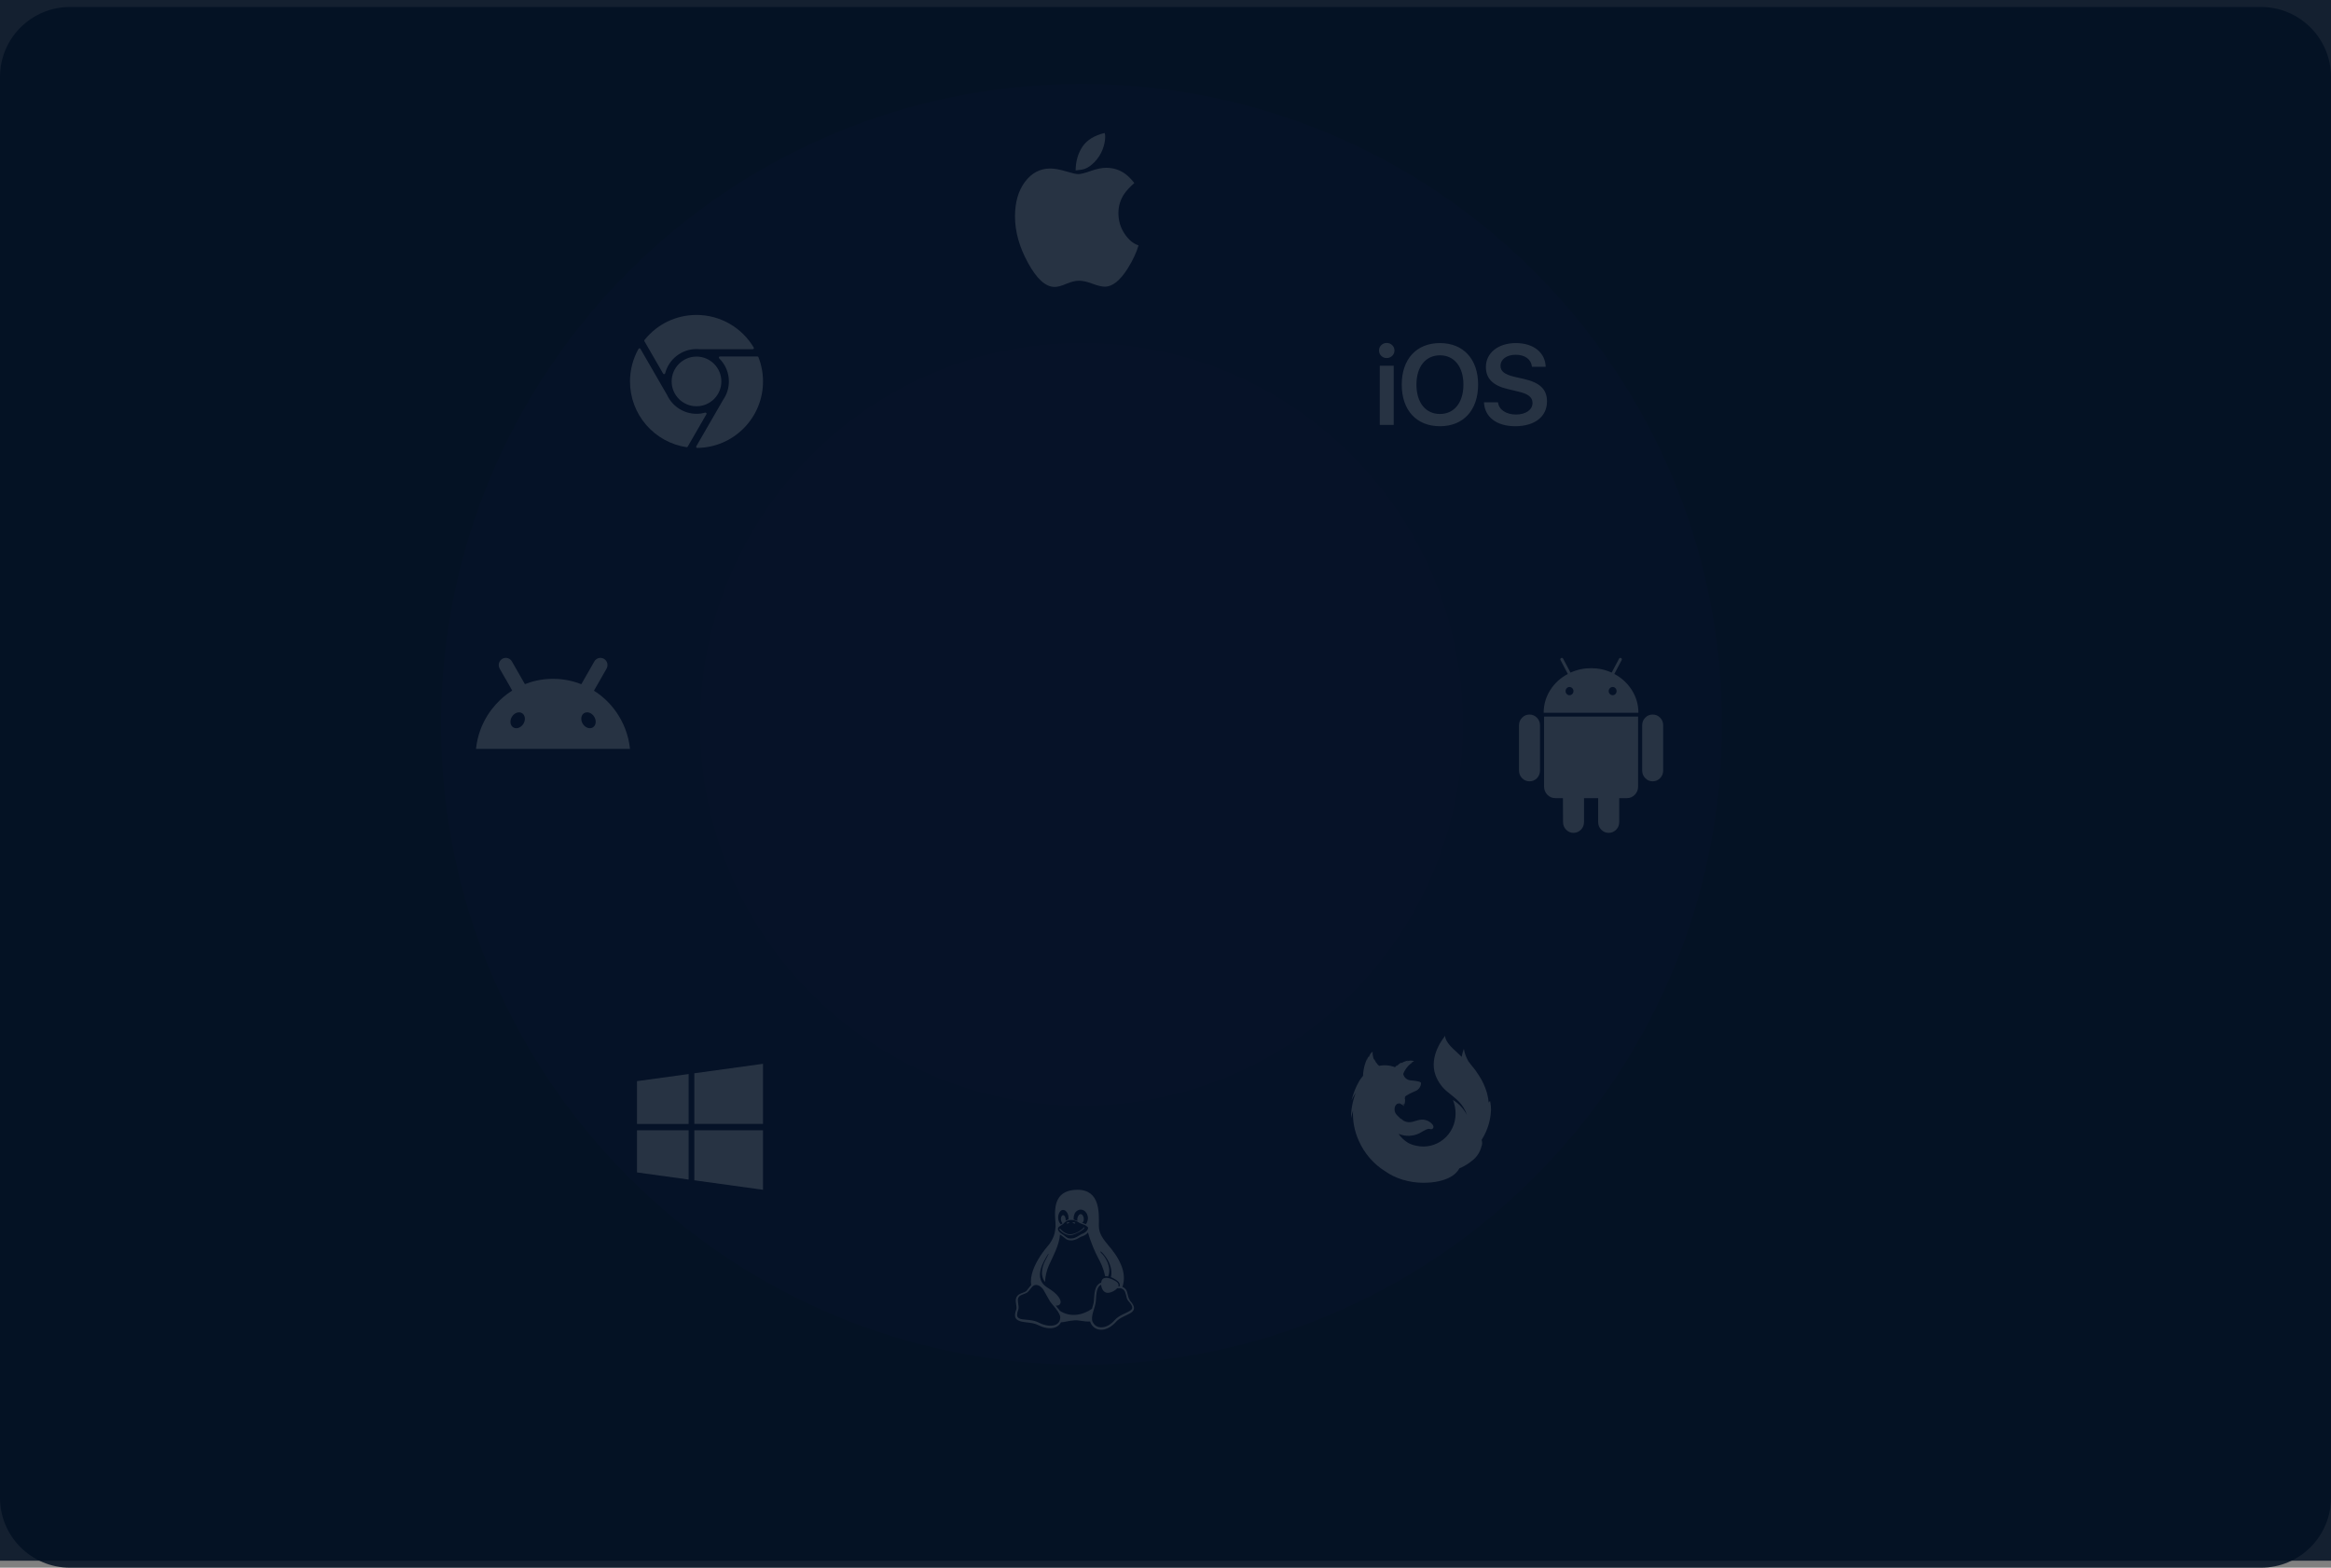 <?xml version="1.0" encoding="UTF-8"?> <svg xmlns="http://www.w3.org/2000/svg" width="333" height="224" viewBox="0 0 333 224" fill="none"><rect x="0" y="0" width="333" height="224" fill="#808080" stroke="none"/><g data-figma-bg-blur-radius="4"><path d="M0 11C0 5.477 4.477 1 10 1H323C328.523 1 333 5.477 333 11V214C333 219.523 328.523 224 323 224H10C4.477 224 0 219.523 0 214V11Z" fill="#021023" fill-opacity="0.85"></path><path d="M246 103.5C246 154.034 205.034 195 154.5 195C103.966 195 63 154.034 63 103.5C63 52.966 103.966 12 154.5 12C205.034 12 246 52.966 246 103.5Z" fill="#23204D" fill-opacity="0.63"></path><path d="M209 103.5C209 133.6 184.6 158 154.5 158C124.4 158 100 133.6 100 103.5C100 73.4 124.4 49 154.5 49C184.6 49 209 73.4 209 103.5Z" fill="#23204D" fill-opacity="0.63"></path><path d="M84.903 94.512C84.284 95.596 83.663 96.68 83.044 97.764C83.011 97.749 82.976 97.737 82.942 97.724C81.27 97.077 79.749 96.98 78.891 96.992C77.19 97.009 75.816 97.424 74.986 97.755C74.909 97.616 73.379 94.946 73.133 94.513C73.096 94.45 73.053 94.39 73.004 94.335C72.701 93.997 72.174 93.884 71.74 94.147C71.305 94.409 71.086 95.017 71.384 95.543C73.168 98.676 71.295 95.342 73.169 98.666C73.185 98.695 72.715 98.912 71.892 99.613C70.657 100.664 68.414 103.078 68 107H90C89.891 105.967 89.662 105.048 89.316 104.147C88.634 102.37 87.626 101.086 86.804 100.257C86.213 99.662 85.558 99.135 84.851 98.688C85.455 97.645 86.054 96.591 86.652 95.541C86.843 95.205 86.825 94.802 86.645 94.501C86.563 94.361 86.449 94.243 86.314 94.157C86.178 94.071 86.024 94.019 85.864 94.005C85.385 93.955 85.003 94.296 84.903 94.512ZM84.867 102.378C85.229 102.929 85.164 103.616 84.724 103.913C84.284 104.21 83.635 104.004 83.274 103.453C82.912 102.902 82.977 102.216 83.417 101.919C83.85 101.626 84.5 101.818 84.867 102.378ZM74.606 101.921C75.047 102.218 75.111 102.904 74.75 103.455C74.388 104.006 73.738 104.212 73.298 103.915C72.858 103.617 72.793 102.931 73.154 102.38C73.522 101.82 74.171 101.626 74.606 101.921Z" fill="white"></path><path d="M218.507 102.098C218.087 102.098 217.731 102.248 217.439 102.549C217.146 102.849 217 103.209 217 103.63V110.09C217 110.522 217.146 110.887 217.439 111.187C217.731 111.488 218.087 111.638 218.507 111.638C218.926 111.638 219.279 111.488 219.567 111.187C219.855 110.887 219.999 110.522 219.999 110.09V103.63C219.999 103.209 219.853 102.849 219.56 102.549C219.268 102.248 218.916 102.098 218.507 102.098ZM230.619 96.299L231.658 94.331C231.726 94.2 231.702 94.1 231.585 94.03C231.458 93.97 231.361 94 231.292 94.12L230.239 96.104C229.313 95.683 228.332 95.472 227.299 95.472C226.265 95.472 225.285 95.683 224.358 96.104L223.305 94.12C223.237 94 223.139 93.97 223.013 94.03C222.895 94.101 222.871 94.2 222.94 94.331L223.978 96.299C222.925 96.85 222.086 97.618 221.462 98.605C220.838 99.592 220.526 100.671 220.526 101.843H234.057C234.057 100.671 233.745 99.592 233.121 98.605C232.497 97.618 231.663 96.85 230.619 96.299ZM224.614 99.161C224.502 99.276 224.368 99.334 224.212 99.334C224.056 99.334 223.924 99.276 223.817 99.161C223.71 99.046 223.656 98.908 223.656 98.748C223.656 98.588 223.71 98.45 223.817 98.335C223.924 98.22 224.056 98.162 224.212 98.162C224.368 98.162 224.502 98.22 224.614 98.335C224.726 98.45 224.783 98.588 224.783 98.748C224.782 98.908 224.726 99.046 224.614 99.161ZM230.78 99.161C230.673 99.276 230.541 99.334 230.385 99.334C230.229 99.334 230.095 99.276 229.983 99.161C229.87 99.046 229.814 98.908 229.814 98.748C229.814 98.588 229.87 98.45 229.983 98.335C230.095 98.22 230.229 98.162 230.385 98.162C230.541 98.162 230.673 98.22 230.78 98.335C230.887 98.45 230.941 98.588 230.941 98.748C230.941 98.908 230.887 99.046 230.78 99.161ZM220.584 112.389C220.584 112.85 220.74 113.241 221.052 113.561C221.364 113.881 221.744 114.042 222.193 114.042H223.275L223.29 117.452C223.29 117.883 223.437 118.249 223.729 118.549C224.022 118.85 224.373 119 224.782 119C225.201 119 225.558 118.85 225.85 118.549C226.143 118.249 226.289 117.883 226.289 117.452V114.042H228.308V117.452C228.308 117.883 228.454 118.249 228.746 118.549C229.039 118.85 229.395 119 229.814 119C230.233 119 230.589 118.85 230.882 118.549C231.174 118.249 231.321 117.883 231.321 117.452V114.042H232.418C232.857 114.042 233.232 113.882 233.544 113.561C233.856 113.241 234.012 112.851 234.012 112.389V102.383H220.584V112.389ZM236.09 102.098C235.681 102.098 235.33 102.246 235.037 102.541C234.745 102.837 234.598 103.2 234.598 103.63V110.09C234.598 110.522 234.745 110.887 235.037 111.187C235.33 111.488 235.681 111.638 236.09 111.638C236.51 111.638 236.866 111.488 237.158 111.187C237.451 110.887 237.597 110.522 237.597 110.09V103.63C237.597 103.2 237.451 102.837 237.158 102.541C236.866 102.246 236.51 102.098 236.09 102.098Z" fill="white"></path><path d="M150.028 24.078C150.645 24.078 151.391 24.211 152.263 24.477C153.145 24.744 153.729 24.877 154.017 24.877C154.388 24.877 154.993 24.727 155.833 24.426C156.673 24.125 157.402 23.975 158.02 23.975C159.033 23.975 159.934 24.258 160.725 24.825C161.169 25.152 161.61 25.594 162.047 26.153C161.388 26.737 160.906 27.257 160.601 27.712C160.05 28.537 159.774 29.448 159.774 30.445C159.774 31.536 160.066 32.52 160.651 33.396C161.236 34.272 161.902 34.827 162.652 35.059C162.339 36.115 161.82 37.22 161.096 38.371C160 40.098 158.913 40.962 157.835 40.962C157.406 40.962 156.813 40.82 156.056 40.536C155.306 40.252 154.672 40.111 154.154 40.111C153.635 40.111 153.029 40.258 152.338 40.549C151.654 40.85 151.098 41 150.67 41C149.377 41 148.109 39.858 146.866 37.572C145.622 35.312 145 33.095 145 30.922C145 28.902 145.473 27.257 146.421 25.985C147.376 24.714 148.579 24.078 150.028 24.078ZM157.81 19C157.843 19.112 157.863 19.211 157.872 19.296C157.88 19.383 157.884 19.468 157.884 19.554C157.884 20.104 157.76 20.706 157.513 21.359C157.266 22.012 156.875 22.618 156.34 23.176C155.879 23.648 155.422 23.966 154.969 24.13C154.681 24.224 154.244 24.297 153.659 24.349C153.676 23.043 154.001 21.913 154.635 20.959C155.278 20.005 156.336 19.352 157.81 19Z" fill="white"></path><path d="M95.95 54.501C95.95 52.543 97.543 50.95 99.501 50.95C101.458 50.95 103.051 52.543 103.051 54.501C103.051 56.458 101.458 58.051 99.501 58.051C97.543 58.051 95.95 56.459 95.95 54.501ZM107.676 49.814C107.649 49.863 107.597 49.893 107.541 49.893H99.916C99.912 49.893 99.907 49.892 99.903 49.892C99.767 49.88 99.632 49.874 99.501 49.874C97.39 49.874 95.548 51.301 95.021 53.345C95.005 53.406 94.954 53.452 94.891 53.46C94.884 53.461 94.877 53.462 94.87 53.462C94.815 53.462 94.763 53.432 94.735 53.384L92.06 48.752C92.028 48.696 92.034 48.627 92.074 48.576C93.889 46.304 96.596 45 99.501 45C101.179 45 102.829 45.444 104.271 46.283C105.671 47.098 106.848 48.264 107.675 49.657C107.704 49.705 107.704 49.765 107.676 49.814ZM100.905 59.013C100.943 59.063 100.948 59.131 100.916 59.186L98.241 63.82C98.213 63.868 98.161 63.898 98.106 63.898C98.099 63.898 98.091 63.897 98.083 63.896C95.856 63.563 93.811 62.438 92.326 60.729C90.826 59.002 90 56.791 90 54.501C90 52.868 90.422 51.258 91.219 49.843C91.246 49.794 91.298 49.764 91.354 49.763C91.41 49.763 91.462 49.793 91.49 49.841L95.305 56.449C95.307 56.453 95.309 56.457 95.311 56.461C96.072 58.08 97.716 59.127 99.501 59.127C99.921 59.127 100.338 59.07 100.74 58.958C100.801 58.941 100.866 58.963 100.905 59.013ZM108.202 50.932C108.266 50.932 108.324 50.971 108.347 51.031C108.781 52.136 109.001 53.303 109.001 54.501C109.001 57.019 108.026 59.392 106.254 61.183C104.484 62.971 102.124 63.972 99.609 64H99.607C99.552 64 99.5 63.971 99.472 63.923C99.444 63.875 99.444 63.815 99.472 63.766L103.294 57.147C103.296 57.143 103.298 57.139 103.301 57.136C103.841 56.359 104.127 55.447 104.127 54.501C104.127 53.25 103.633 52.077 102.737 51.199C102.692 51.154 102.678 51.087 102.702 51.029C102.726 50.97 102.783 50.932 102.846 50.932H108.202Z" fill="white"></path><path d="M198.1 49C197.486 49 197 49.48 197 50.08C197 50.224 197.029 50.366 197.084 50.498C197.14 50.63 197.221 50.75 197.323 50.851C197.426 50.951 197.547 51.031 197.681 51.084C197.814 51.137 197.957 51.163 198.1 51.16C198.72 51.16 199.21 50.68 199.21 50.08C199.21 49.48 198.72 49 198.1 49ZM205.71 49.02C202.35 49.02 200.25 51.31 200.25 54.95C200.25 58.62 202.35 60.9 205.71 60.9C209.05 60.9 211.16 58.62 211.16 54.95C211.16 51.31 209.05 49.02 205.71 49.02ZM216.55 49.02C214.05 49.02 212.27 50.4 212.27 52.45C212.27 54.08 213.28 55.1 215.4 55.59L216.89 55.95C218.34 56.28 218.93 56.76 218.93 57.59C218.93 58.55 217.96 59.23 216.58 59.23C215.17 59.23 214.11 58.54 214 57.48H212C212.08 59.6 213.82 60.9 216.46 60.9C219.25 60.9 221 59.53 221 57.35C221 55.64 220 54.67 217.68 54.14L216.35 53.84C214.94 53.5 214.36 53.05 214.36 52.29C214.36 51.33 215.24 50.69 216.54 50.69C217.85 50.69 218.75 51.34 218.85 52.41H220.81C220.76 50.39 219.09 49.02 216.55 49.02ZM205.71 50.77C207.75 50.77 209.06 52.4 209.06 54.95C209.06 57.52 207.75 59.15 205.71 59.15C203.65 59.15 202.35 57.52 202.35 54.95C202.35 52.4 203.65 50.77 205.71 50.77ZM197.111 52.26V60.71H199.1V52.26H197.111Z" fill="white"></path><path d="M91 154.479L98.377 153.463V160.591H91V154.479ZM91 167.521L98.377 168.538V161.499H91V167.521ZM99.189 168.646L109 170V161.499H99.189V168.646ZM99.189 153.354V160.59H109V152L99.189 153.354Z" fill="white"></path><path d="M153.933 170C153.8 170 153.662 170.007 153.521 170.018C149.887 170.295 150.851 174.023 150.796 175.265C150.729 176.176 150.538 176.894 149.892 177.783C149.131 178.659 148.063 180.074 147.557 181.55C147.318 182.243 147.204 182.953 147.31 183.624C147.277 183.652 147.245 183.681 147.215 183.737C146.991 183.96 146.829 184.237 146.646 184.436C146.474 184.601 146.229 184.658 145.96 184.769C145.691 184.882 145.395 184.993 145.217 185.336C145.14 185.493 145.1 185.664 145.104 185.837C145.104 186.003 145.127 186.171 145.151 186.284C145.201 186.616 145.251 186.891 145.185 187.092C144.972 187.659 144.945 188.047 145.094 188.33C145.244 188.608 145.554 188.72 145.902 188.83C146.599 188.997 147.544 188.943 148.288 189.329C149.084 189.719 149.892 189.889 150.537 189.721C150.989 189.625 151.371 189.335 151.575 188.934C152.08 188.931 152.633 188.709 153.519 188.655C154.12 188.607 154.872 188.878 155.735 188.821C155.757 188.934 155.789 188.987 155.833 189.099L155.836 189.102C156.172 189.75 156.793 190.045 157.456 189.994C158.118 189.944 158.824 189.548 159.396 188.906C159.939 188.269 160.843 188.003 161.441 187.654C161.74 187.488 161.981 187.263 161.999 186.943C162.018 186.61 161.828 186.266 161.385 185.796V185.715L161.382 185.712C161.236 185.546 161.167 185.266 161.092 184.941C161.018 184.606 160.935 184.286 160.669 184.069H160.666C160.615 184.024 160.56 184.013 160.504 183.956C160.456 183.925 160.4 183.905 160.341 183.903C160.712 182.838 160.568 181.778 160.192 180.825C159.734 179.65 158.933 178.627 158.322 177.923C157.638 177.085 156.967 176.292 156.98 175.115C157.003 173.322 157.184 170.005 153.933 170ZM154.388 172.837H154.399C154.582 172.837 154.739 172.889 154.901 173.002C155.065 173.115 155.185 173.279 155.279 173.446C155.369 173.662 155.414 173.829 155.421 174.05C155.421 174.033 155.426 174.016 155.426 174.001V174.087C155.425 174.081 155.423 174.075 155.423 174.07L155.42 174.05C155.418 174.252 155.374 174.452 155.291 174.638C155.25 174.742 155.188 174.838 155.107 174.917C155.083 174.904 155.058 174.892 155.032 174.882C154.942 174.845 154.861 174.829 154.787 174.771C154.726 174.748 154.662 174.729 154.598 174.716C154.641 174.667 154.723 174.606 154.755 174.551C154.801 174.445 154.825 174.331 154.831 174.216V174.201C154.832 174.088 154.815 173.975 154.778 173.867C154.739 173.755 154.691 173.7 154.621 173.589C154.549 173.534 154.477 173.479 154.391 173.479H154.378C154.298 173.479 154.226 173.504 154.152 173.589C154.071 173.667 154.01 173.761 153.976 173.867C153.93 173.973 153.904 174.087 153.899 174.201V174.216C153.9 174.291 153.905 174.366 153.916 174.439C153.75 174.383 153.539 174.326 153.394 174.271C153.385 174.216 153.38 174.161 153.378 174.105V174.088C153.372 173.868 153.415 173.65 153.507 173.447C153.578 173.265 153.707 173.109 153.877 173.003C154.024 172.896 154.203 172.837 154.388 172.837ZM151.841 172.886H151.872C151.994 172.886 152.104 172.926 152.215 172.999C152.341 173.106 152.442 173.239 152.511 173.386C152.588 173.552 152.632 173.721 152.642 173.942V173.946C152.648 174.057 152.648 174.113 152.641 174.167V174.234C152.615 174.24 152.593 174.249 152.569 174.254C152.439 174.3 152.334 174.366 152.232 174.421C152.242 174.346 152.243 174.271 152.234 174.198V174.186C152.224 174.075 152.201 174.02 152.164 173.908C152.137 173.823 152.088 173.747 152.021 173.686C151.979 173.648 151.922 173.629 151.864 173.632H151.845C151.784 173.637 151.734 173.666 151.686 173.742C151.631 173.806 151.595 173.885 151.582 173.967C151.559 174.057 151.552 174.15 151.563 174.243V174.255C151.573 174.367 151.594 174.422 151.632 174.533C151.671 174.645 151.716 174.7 151.774 174.756C151.784 174.764 151.792 174.771 151.803 174.776C151.743 174.824 151.703 174.835 151.652 174.89C151.62 174.913 151.583 174.94 151.539 174.946C151.45 174.842 151.371 174.73 151.303 174.611C151.22 174.436 151.177 174.246 151.17 174.056C151.155 173.867 151.179 173.679 151.238 173.499C151.286 173.335 151.369 173.183 151.482 173.053C151.592 172.942 151.705 172.886 151.841 172.886ZM153.02 174.308C153.305 174.308 153.649 174.362 154.065 174.641C154.316 174.807 154.514 174.865 154.97 175.03H154.972C155.192 175.144 155.321 175.252 155.383 175.363V175.254C155.446 175.376 155.451 175.519 155.397 175.645C155.291 175.905 154.954 176.182 154.482 176.348V176.35C154.252 176.462 154.052 176.627 153.816 176.737C153.579 176.85 153.311 176.98 152.946 176.96C152.815 176.966 152.684 176.947 152.561 176.904C152.466 176.854 152.373 176.799 152.284 176.739C152.116 176.626 151.972 176.462 151.758 176.351V176.347H151.753C151.41 176.142 151.224 175.92 151.164 175.755C151.104 175.531 151.159 175.364 151.33 175.255C151.522 175.142 151.656 175.029 151.745 174.975C151.834 174.913 151.868 174.89 151.896 174.865H151.898V174.863C152.043 174.695 152.273 174.472 152.619 174.362C152.739 174.332 152.872 174.308 153.02 174.308ZM155.426 176.094C155.735 177.274 156.456 178.989 156.919 179.821C157.165 180.266 157.654 181.203 157.867 182.341C158.001 182.337 158.149 182.356 158.308 182.394C158.863 181.002 157.838 179.505 157.371 179.089C157.181 178.922 157.172 178.81 157.266 178.81C157.772 179.255 158.439 180.12 158.681 181.108C158.792 181.553 158.817 182.027 158.699 182.499C158.756 182.522 158.815 182.55 158.875 182.555C159.762 183 160.09 183.337 159.933 183.836V183.8C159.88 183.797 159.829 183.8 159.777 183.8H159.764C159.894 183.411 159.608 183.112 158.848 182.78C158.062 182.447 157.433 182.5 157.326 183.167C157.32 183.203 157.315 183.222 157.311 183.28C157.253 183.299 157.192 183.324 157.131 183.333C156.762 183.557 156.562 183.891 156.45 184.322C156.338 184.766 156.303 185.286 156.273 185.88V185.882C156.255 186.161 156.126 186.58 155.999 187.008C154.709 187.901 152.921 188.29 151.4 187.286C151.305 187.125 151.189 186.975 151.054 186.842C150.991 186.738 150.91 186.645 150.818 186.564C150.975 186.564 151.109 186.54 151.218 186.508C151.342 186.452 151.439 186.351 151.488 186.23C151.581 186.007 151.488 185.649 151.191 185.261C150.895 184.871 150.391 184.431 149.654 183.993C149.112 183.661 148.806 183.268 148.665 182.83C148.523 182.385 148.542 181.926 148.652 181.459C148.863 180.568 149.403 179.701 149.748 179.157C149.84 179.103 149.779 179.269 149.397 179.968C149.056 180.594 148.416 182.049 149.292 183.18C149.325 182.356 149.514 181.542 149.848 180.783C150.333 179.718 151.347 177.864 151.427 176.394C151.468 176.424 151.613 176.506 151.675 176.562C151.863 176.673 152.002 176.84 152.182 176.95C152.364 177.117 152.593 177.229 152.936 177.229C152.969 177.231 153 177.234 153.031 177.234C153.384 177.234 153.658 177.122 153.887 177.01C154.137 176.899 154.335 176.732 154.524 176.677H154.528C154.929 176.565 155.247 176.342 155.426 176.094ZM157.306 183.558C157.338 184.059 157.601 184.596 158.064 184.706C158.57 184.817 159.297 184.428 159.604 184.068L159.786 184.061C160.056 184.054 160.282 184.069 160.514 184.283L160.516 184.286C160.695 184.451 160.779 184.728 160.853 185.016C160.926 185.35 160.985 185.666 161.204 185.904C161.622 186.343 161.759 186.659 161.751 186.854L161.754 186.849V186.864L161.751 186.854C161.738 187.072 161.592 187.184 161.323 187.35C160.781 187.684 159.822 187.943 159.21 188.658C158.679 189.272 158.032 189.607 157.46 189.65C156.889 189.694 156.396 189.484 156.107 188.902L156.102 188.899C155.922 188.565 155.999 188.045 156.15 187.491C156.302 186.935 156.518 186.37 156.548 185.91C156.58 185.315 156.614 184.797 156.716 184.398C156.819 184.011 156.981 183.734 157.267 183.578L157.306 183.56V183.558ZM148.007 183.599H148.016C148.062 183.599 148.106 183.603 148.151 183.611C148.474 183.657 148.758 183.888 149.031 184.237L149.813 185.624L149.816 185.626C150.024 186.071 150.464 186.513 150.838 186.991C151.211 187.49 151.5 187.934 151.465 188.3V188.305C151.416 188.924 151.053 189.261 150.497 189.383C149.943 189.495 149.19 189.384 148.438 188.996C147.606 188.55 146.617 188.605 145.982 188.495C145.664 188.44 145.456 188.327 145.36 188.16C145.265 187.995 145.263 187.66 145.466 187.135V187.133L145.468 187.13C145.568 186.852 145.493 186.503 145.444 186.198C145.397 185.864 145.373 185.607 145.481 185.415C145.619 185.136 145.822 185.082 146.074 184.971C146.327 184.858 146.625 184.802 146.861 184.58H146.863V184.577C147.083 184.354 147.246 184.076 147.437 183.879C147.601 183.712 147.764 183.599 148.007 183.599ZM154.163 176.038C153.789 176.205 153.35 176.484 152.883 176.484C152.417 176.484 152.049 176.261 151.784 176.095C151.65 175.984 151.543 175.872 151.462 175.816C151.321 175.705 151.338 175.538 151.398 175.538C151.492 175.551 151.509 175.65 151.569 175.705C151.652 175.76 151.754 175.871 151.88 175.983C152.13 176.15 152.465 176.372 152.882 176.372C153.299 176.372 153.788 176.15 154.084 175.984C154.252 175.871 154.467 175.705 154.641 175.595C154.776 175.48 154.77 175.371 154.881 175.371C154.992 175.385 154.911 175.483 154.755 175.649C154.599 175.761 154.359 175.927 154.163 176.038ZM153.232 174.718V174.7C153.227 174.684 153.243 174.665 153.257 174.658C153.321 174.622 153.412 174.635 153.481 174.661C153.535 174.661 153.618 174.717 153.61 174.774C153.605 174.815 153.537 174.829 153.494 174.829C153.446 174.829 153.415 174.793 153.372 174.772C153.328 174.757 153.247 174.765 153.232 174.718ZM152.759 174.718C152.741 174.766 152.661 174.759 152.616 174.773C152.575 174.794 152.542 174.83 152.496 174.83C152.452 174.83 152.384 174.814 152.379 174.773C152.371 174.718 152.454 174.662 152.507 174.662C152.577 174.636 152.666 174.623 152.73 174.658C152.747 174.666 152.761 174.683 152.756 174.7V174.717L152.759 174.718Z" fill="white"></path><path d="M212.922 157.597C212.896 157.411 212.861 157.296 212.861 157.296L212.67 157.544C212.635 157.091 212.556 156.644 212.435 156.207C212.179 155.301 211.786 154.44 211.27 153.657L211.043 153.321C210.67 152.701 210.252 152.329 209.757 151.621C209.442 151.078 209.227 150.481 209.122 149.859C208.983 150.231 208.878 150.621 208.809 151.01C208.313 150.497 207.87 150.125 207.609 149.877C206.304 148.637 206.461 148 206.461 148C206.461 148 204.026 150.762 205.078 153.64C205.443 154.618 206.073 155.472 206.896 156.101C207.913 156.951 209.009 157.624 209.583 159.35C209.122 158.442 208.42 157.684 207.557 157.163C207.817 157.792 207.948 158.456 207.939 159.137C207.938 159.841 207.781 160.535 207.481 161.169C207.181 161.802 206.744 162.359 206.204 162.798C205.664 163.236 205.034 163.546 204.36 163.703C203.687 163.86 202.987 163.861 202.313 163.706C201.913 163.626 201.53 163.493 201.174 163.307C200.633 162.981 200.166 162.544 199.8 162.024V162.015L199.878 162.041C200.343 162.224 200.84 162.308 201.338 162.289C201.836 162.269 202.325 162.146 202.774 161.926C203.504 161.51 203.948 161.209 204.304 161.324C204.661 161.439 204.93 161.094 204.687 160.731C204.474 160.451 204.189 160.235 203.864 160.107C203.54 159.979 203.187 159.944 202.843 160.005C202.113 160.111 201.443 160.634 200.496 160.129L200.313 160.023C200.252 159.979 200.522 160.076 200.452 160.032C200.243 159.928 200.042 159.806 199.852 159.669L199.983 159.704C199.734 159.533 199.522 159.313 199.357 159.058C199.275 158.902 199.229 158.73 199.221 158.554C199.213 158.378 199.245 158.202 199.313 158.04C199.409 157.871 199.539 157.747 199.704 157.668L199.904 157.774L199.817 157.615L199.852 157.606C199.957 157.65 200.191 157.774 200.322 157.854C200.409 157.898 200.478 157.969 200.539 158.048C200.539 158.048 200.583 158.031 200.548 157.933C200.506 157.818 200.426 157.721 200.322 157.659H200.339C200.435 157.712 200.522 157.765 200.609 157.836C200.687 157.641 200.73 157.446 200.722 157.243C200.73 157.132 200.715 157.02 200.678 156.915C200.643 156.844 200.696 156.818 200.757 156.889C200.747 156.833 200.729 156.78 200.704 156.729L200.757 156.667C200.8 156.623 200.843 156.579 200.896 156.552C201.196 156.357 201.513 156.191 201.843 156.056L202.374 155.817L202.565 155.676C202.791 155.481 202.939 155.215 202.991 154.923L203 154.808V154.737C202.965 154.587 202.713 154.481 201.4 154.348C201.173 154.312 200.962 154.208 200.795 154.049C200.627 153.889 200.511 153.682 200.461 153.454C200.713 152.79 201.165 152.214 201.748 151.825C201.783 151.798 201.617 151.833 201.652 151.807C201.757 151.754 201.87 151.701 201.991 151.656C202.052 151.639 201.739 151.515 201.461 151.541C201.296 151.55 201.13 151.594 200.974 151.656C201.043 151.603 201.235 151.532 201.191 151.532C200.835 151.594 200.496 151.727 200.191 151.913C200.192 151.883 200.198 151.853 200.209 151.825C199.965 151.931 199.748 152.099 199.591 152.312V152.196C199.478 152.285 199.383 152.382 199.287 152.489H199.278C198.556 152.204 197.768 152.136 197.009 152.294L197 152.285H197.009C196.849 152.158 196.713 152.002 196.609 151.825L196.6 151.833L196.583 151.816C196.53 151.745 196.487 151.656 196.435 151.559L196.313 151.338L196.304 151.329C196.296 151.329 196.278 151.409 196.27 151.382C196.139 151.028 196.07 150.647 196.087 150.275H196.078C195.861 150.426 195.696 150.638 195.617 150.895L195.522 151.081V151.054L195.548 150.922L195.53 150.948C195.409 151.092 195.32 151.261 195.27 151.444V151.329L195.261 151.355C194.979 151.985 194.803 152.658 194.739 153.347C194.722 153.471 194.722 153.586 194.722 153.702V153.719C194.522 153.941 194.348 154.18 194.191 154.436C193.687 155.304 193.313 156.242 193.078 157.225C193.243 156.853 193.443 156.49 193.678 156.154C193.229 157.306 192.999 158.535 193 159.775C193.078 159.412 193.174 159.058 193.287 158.704C193.217 160.164 193.496 161.625 194.096 162.962C194.904 164.807 196.249 166.355 197.948 167.398C198.635 167.876 199.391 168.247 200.183 168.495L200.504 168.61L200.409 168.566C201.348 168.849 202.33 169 203.313 169C206.8 169 207.948 167.645 208.061 167.513C208.233 167.353 208.372 167.161 208.47 166.946L208.67 166.857L208.713 166.84L208.791 166.804C209.319 166.552 209.815 166.237 210.27 165.866C210.946 165.368 211.429 164.644 211.635 163.821C211.765 163.52 211.765 163.192 211.661 162.882L211.765 162.696C212.514 161.473 212.94 160.073 213 158.633V158.509C213 158.208 212.974 157.898 212.922 157.597Z" fill="white"></path><path d="M0 0H333V223H0V0Z" fill="#021023" fill-opacity="0.85"></path></g><defs><clipPath id="bgblur_0_263_238_clip_path" transform="translate(4 4)"><path d="M0 11C0 5.477 4.477 1 10 1H323C328.523 1 333 5.477 333 11V214C333 219.523 328.523 224 323 224H10C4.477 224 0 219.523 0 214V11Z"></path><path d="M246 103.5C246 154.034 205.034 195 154.5 195C103.966 195 63 154.034 63 103.5C63 52.966 103.966 12 154.5 12C205.034 12 246 52.966 246 103.5Z"></path><path d="M209 103.5C209 133.6 184.6 158 154.5 158C124.4 158 100 133.6 100 103.5C100 73.4 124.4 49 154.5 49C184.6 49 209 73.4 209 103.5Z"></path><path d="M84.903 94.512C84.284 95.596 83.663 96.68 83.044 97.764C83.011 97.749 82.976 97.737 82.942 97.724C81.27 97.077 79.749 96.98 78.891 96.992C77.19 97.009 75.816 97.424 74.986 97.755C74.909 97.616 73.379 94.946 73.133 94.513C73.096 94.45 73.053 94.39 73.004 94.335C72.701 93.997 72.174 93.884 71.74 94.147C71.305 94.409 71.086 95.017 71.384 95.543C73.168 98.676 71.295 95.342 73.169 98.666C73.185 98.695 72.715 98.912 71.892 99.613C70.657 100.664 68.414 103.078 68 107H90C89.891 105.967 89.662 105.048 89.316 104.147C88.634 102.37 87.626 101.086 86.804 100.257C86.213 99.662 85.558 99.135 84.851 98.688C85.455 97.645 86.054 96.591 86.652 95.541C86.843 95.205 86.825 94.802 86.645 94.501C86.563 94.361 86.449 94.243 86.314 94.157C86.178 94.071 86.024 94.019 85.864 94.005C85.385 93.955 85.003 94.296 84.903 94.512ZM84.867 102.378C85.229 102.929 85.164 103.616 84.724 103.913C84.284 104.21 83.635 104.004 83.274 103.453C82.912 102.902 82.977 102.216 83.417 101.919C83.85 101.626 84.5 101.818 84.867 102.378ZM74.606 101.921C75.047 102.218 75.111 102.904 74.75 103.455C74.388 104.006 73.738 104.212 73.298 103.915C72.858 103.617 72.793 102.931 73.154 102.38C73.522 101.82 74.171 101.626 74.606 101.921Z"></path><path d="M218.507 102.098C218.087 102.098 217.731 102.248 217.439 102.549C217.146 102.849 217 103.209 217 103.63V110.09C217 110.522 217.146 110.887 217.439 111.187C217.731 111.488 218.087 111.638 218.507 111.638C218.926 111.638 219.279 111.488 219.567 111.187C219.855 110.887 219.999 110.522 219.999 110.09V103.63C219.999 103.209 219.853 102.849 219.56 102.549C219.268 102.248 218.916 102.098 218.507 102.098ZM230.619 96.299L231.658 94.331C231.726 94.2 231.702 94.1 231.585 94.03C231.458 93.97 231.361 94 231.292 94.12L230.239 96.104C229.313 95.683 228.332 95.472 227.299 95.472C226.265 95.472 225.285 95.683 224.358 96.104L223.305 94.12C223.237 94 223.139 93.97 223.013 94.03C222.895 94.101 222.871 94.2 222.94 94.331L223.978 96.299C222.925 96.85 222.086 97.618 221.462 98.605C220.838 99.592 220.526 100.671 220.526 101.843H234.057C234.057 100.671 233.745 99.592 233.121 98.605C232.497 97.618 231.663 96.85 230.619 96.299ZM224.614 99.161C224.502 99.276 224.368 99.334 224.212 99.334C224.056 99.334 223.924 99.276 223.817 99.161C223.71 99.046 223.656 98.908 223.656 98.748C223.656 98.588 223.71 98.45 223.817 98.335C223.924 98.22 224.056 98.162 224.212 98.162C224.368 98.162 224.502 98.22 224.614 98.335C224.726 98.45 224.783 98.588 224.783 98.748C224.782 98.908 224.726 99.046 224.614 99.161ZM230.78 99.161C230.673 99.276 230.541 99.334 230.385 99.334C230.229 99.334 230.095 99.276 229.983 99.161C229.87 99.046 229.814 98.908 229.814 98.748C229.814 98.588 229.87 98.45 229.983 98.335C230.095 98.22 230.229 98.162 230.385 98.162C230.541 98.162 230.673 98.22 230.78 98.335C230.887 98.45 230.941 98.588 230.941 98.748C230.941 98.908 230.887 99.046 230.78 99.161ZM220.584 112.389C220.584 112.85 220.74 113.241 221.052 113.561C221.364 113.881 221.744 114.042 222.193 114.042H223.275L223.29 117.452C223.29 117.883 223.437 118.249 223.729 118.549C224.022 118.85 224.373 119 224.782 119C225.201 119 225.558 118.85 225.85 118.549C226.143 118.249 226.289 117.883 226.289 117.452V114.042H228.308V117.452C228.308 117.883 228.454 118.249 228.746 118.549C229.039 118.85 229.395 119 229.814 119C230.233 119 230.589 118.85 230.882 118.549C231.174 118.249 231.321 117.883 231.321 117.452V114.042H232.418C232.857 114.042 233.232 113.882 233.544 113.561C233.856 113.241 234.012 112.851 234.012 112.389V102.383H220.584V112.389ZM236.09 102.098C235.681 102.098 235.33 102.246 235.037 102.541C234.745 102.837 234.598 103.2 234.598 103.63V110.09C234.598 110.522 234.745 110.887 235.037 111.187C235.33 111.488 235.681 111.638 236.09 111.638C236.51 111.638 236.866 111.488 237.158 111.187C237.451 110.887 237.597 110.522 237.597 110.09V103.63C237.597 103.2 237.451 102.837 237.158 102.541C236.866 102.246 236.51 102.098 236.09 102.098Z"></path><path d="M150.028 24.078C150.645 24.078 151.391 24.211 152.263 24.477C153.145 24.744 153.729 24.877 154.017 24.877C154.388 24.877 154.993 24.727 155.833 24.426C156.673 24.125 157.402 23.975 158.02 23.975C159.033 23.975 159.934 24.258 160.725 24.825C161.169 25.152 161.61 25.594 162.047 26.153C161.388 26.737 160.906 27.257 160.601 27.712C160.05 28.537 159.774 29.448 159.774 30.445C159.774 31.536 160.066 32.52 160.651 33.396C161.236 34.272 161.902 34.827 162.652 35.059C162.339 36.115 161.82 37.22 161.096 38.371C160 40.098 158.913 40.962 157.835 40.962C157.406 40.962 156.813 40.82 156.056 40.536C155.306 40.252 154.672 40.111 154.154 40.111C153.635 40.111 153.029 40.258 152.338 40.549C151.654 40.85 151.098 41 150.67 41C149.377 41 148.109 39.858 146.866 37.572C145.622 35.312 145 33.095 145 30.922C145 28.902 145.473 27.257 146.421 25.985C147.376 24.714 148.579 24.078 150.028 24.078ZM157.81 19C157.843 19.112 157.863 19.211 157.872 19.296C157.88 19.383 157.884 19.468 157.884 19.554C157.884 20.104 157.76 20.706 157.513 21.359C157.266 22.012 156.875 22.618 156.34 23.176C155.879 23.648 155.422 23.966 154.969 24.13C154.681 24.224 154.244 24.297 153.659 24.349C153.676 23.043 154.001 21.913 154.635 20.959C155.278 20.005 156.336 19.352 157.81 19Z"></path><path d="M95.95 54.501C95.95 52.543 97.543 50.95 99.501 50.95C101.458 50.95 103.051 52.543 103.051 54.501C103.051 56.458 101.458 58.051 99.501 58.051C97.543 58.051 95.95 56.459 95.95 54.501ZM107.676 49.814C107.649 49.863 107.597 49.893 107.541 49.893H99.916C99.912 49.893 99.907 49.892 99.903 49.892C99.767 49.88 99.632 49.874 99.501 49.874C97.39 49.874 95.548 51.301 95.021 53.345C95.005 53.406 94.954 53.452 94.891 53.46C94.884 53.461 94.877 53.462 94.87 53.462C94.815 53.462 94.763 53.432 94.735 53.384L92.06 48.752C92.028 48.696 92.034 48.627 92.074 48.576C93.889 46.304 96.596 45 99.501 45C101.179 45 102.829 45.444 104.271 46.283C105.671 47.098 106.848 48.264 107.675 49.657C107.704 49.705 107.704 49.765 107.676 49.814ZM100.905 59.013C100.943 59.063 100.948 59.131 100.916 59.186L98.241 63.82C98.213 63.868 98.161 63.898 98.106 63.898C98.099 63.898 98.091 63.897 98.083 63.896C95.856 63.563 93.811 62.438 92.326 60.729C90.826 59.002 90 56.791 90 54.501C90 52.868 90.422 51.258 91.219 49.843C91.246 49.794 91.298 49.764 91.354 49.763C91.41 49.763 91.462 49.793 91.49 49.841L95.305 56.449C95.307 56.453 95.309 56.457 95.311 56.461C96.072 58.08 97.716 59.127 99.501 59.127C99.921 59.127 100.338 59.07 100.74 58.958C100.801 58.941 100.866 58.963 100.905 59.013ZM108.202 50.932C108.266 50.932 108.324 50.971 108.347 51.031C108.781 52.136 109.001 53.303 109.001 54.501C109.001 57.019 108.026 59.392 106.254 61.183C104.484 62.971 102.124 63.972 99.609 64H99.607C99.552 64 99.5 63.971 99.472 63.923C99.444 63.875 99.444 63.815 99.472 63.766L103.294 57.147C103.296 57.143 103.298 57.139 103.301 57.136C103.841 56.359 104.127 55.447 104.127 54.501C104.127 53.25 103.633 52.077 102.737 51.199C102.692 51.154 102.678 51.087 102.702 51.029C102.726 50.97 102.783 50.932 102.846 50.932H108.202Z"></path><path d="M198.1 49C197.486 49 197 49.48 197 50.08C197 50.224 197.029 50.366 197.084 50.498C197.14 50.63 197.221 50.75 197.323 50.851C197.426 50.951 197.547 51.031 197.681 51.084C197.814 51.137 197.957 51.163 198.1 51.16C198.72 51.16 199.21 50.68 199.21 50.08C199.21 49.48 198.72 49 198.1 49ZM205.71 49.02C202.35 49.02 200.25 51.31 200.25 54.95C200.25 58.62 202.35 60.9 205.71 60.9C209.05 60.9 211.16 58.62 211.16 54.95C211.16 51.31 209.05 49.02 205.71 49.02ZM216.55 49.02C214.05 49.02 212.27 50.4 212.27 52.45C212.27 54.08 213.28 55.1 215.4 55.59L216.89 55.95C218.34 56.28 218.93 56.76 218.93 57.59C218.93 58.55 217.96 59.23 216.58 59.23C215.17 59.23 214.11 58.54 214 57.48H212C212.08 59.6 213.82 60.9 216.46 60.9C219.25 60.9 221 59.53 221 57.35C221 55.64 220 54.67 217.68 54.14L216.35 53.84C214.94 53.5 214.36 53.05 214.36 52.29C214.36 51.33 215.24 50.69 216.54 50.69C217.85 50.69 218.75 51.34 218.85 52.41H220.81C220.76 50.39 219.09 49.02 216.55 49.02ZM205.71 50.77C207.75 50.77 209.06 52.4 209.06 54.95C209.06 57.52 207.75 59.15 205.71 59.15C203.65 59.15 202.35 57.52 202.35 54.95C202.35 52.4 203.65 50.77 205.71 50.77ZM197.111 52.26V60.71H199.1V52.26H197.111Z"></path><path d="M91 154.479L98.377 153.463V160.591H91V154.479ZM91 167.521L98.377 168.538V161.499H91V167.521ZM99.189 168.646L109 170V161.499H99.189V168.646ZM99.189 153.354V160.59H109V152L99.189 153.354Z"></path><path d="M153.933 170C153.8 170 153.662 170.007 153.521 170.018C149.887 170.295 150.851 174.023 150.796 175.265C150.729 176.176 150.538 176.894 149.892 177.783C149.131 178.659 148.063 180.074 147.557 181.55C147.318 182.243 147.204 182.953 147.31 183.624C147.277 183.652 147.245 183.681 147.215 183.737C146.991 183.96 146.829 184.237 146.646 184.436C146.474 184.601 146.229 184.658 145.96 184.769C145.691 184.882 145.395 184.993 145.217 185.336C145.14 185.493 145.1 185.664 145.104 185.837C145.104 186.003 145.127 186.171 145.151 186.284C145.201 186.616 145.251 186.891 145.185 187.092C144.972 187.659 144.945 188.047 145.094 188.33C145.244 188.608 145.554 188.72 145.902 188.83C146.599 188.997 147.544 188.943 148.288 189.329C149.084 189.719 149.892 189.889 150.537 189.721C150.989 189.625 151.371 189.335 151.575 188.934C152.08 188.931 152.633 188.709 153.519 188.655C154.12 188.607 154.872 188.878 155.735 188.821C155.757 188.934 155.789 188.987 155.833 189.099L155.836 189.102C156.172 189.75 156.793 190.045 157.456 189.994C158.118 189.944 158.824 189.548 159.396 188.906C159.939 188.269 160.843 188.003 161.441 187.654C161.74 187.488 161.981 187.263 161.999 186.943C162.018 186.61 161.828 186.266 161.385 185.796V185.715L161.382 185.712C161.236 185.546 161.167 185.266 161.092 184.941C161.018 184.606 160.935 184.286 160.669 184.069H160.666C160.615 184.024 160.56 184.013 160.504 183.956C160.456 183.925 160.4 183.905 160.341 183.903C160.712 182.838 160.568 181.778 160.192 180.825C159.734 179.65 158.933 178.627 158.322 177.923C157.638 177.085 156.967 176.292 156.98 175.115C157.003 173.322 157.184 170.005 153.933 170ZM154.388 172.837H154.399C154.582 172.837 154.739 172.889 154.901 173.002C155.065 173.115 155.185 173.279 155.279 173.446C155.369 173.662 155.414 173.829 155.421 174.05C155.421 174.033 155.426 174.016 155.426 174.001V174.087C155.425 174.081 155.423 174.075 155.423 174.07L155.42 174.05C155.418 174.252 155.374 174.452 155.291 174.638C155.25 174.742 155.188 174.838 155.107 174.917C155.083 174.904 155.058 174.892 155.032 174.882C154.942 174.845 154.861 174.829 154.787 174.771C154.726 174.748 154.662 174.729 154.598 174.716C154.641 174.667 154.723 174.606 154.755 174.551C154.801 174.445 154.825 174.331 154.831 174.216V174.201C154.832 174.088 154.815 173.975 154.778 173.867C154.739 173.755 154.691 173.7 154.621 173.589C154.549 173.534 154.477 173.479 154.391 173.479H154.378C154.298 173.479 154.226 173.504 154.152 173.589C154.071 173.667 154.01 173.761 153.976 173.867C153.93 173.973 153.904 174.087 153.899 174.201V174.216C153.9 174.291 153.905 174.366 153.916 174.439C153.75 174.383 153.539 174.326 153.394 174.271C153.385 174.216 153.38 174.161 153.378 174.105V174.088C153.372 173.868 153.415 173.65 153.507 173.447C153.578 173.265 153.707 173.109 153.877 173.003C154.024 172.896 154.203 172.837 154.388 172.837ZM151.841 172.886H151.872C151.994 172.886 152.104 172.926 152.215 172.999C152.341 173.106 152.442 173.239 152.511 173.386C152.588 173.552 152.632 173.721 152.642 173.942V173.946C152.648 174.057 152.648 174.113 152.641 174.167V174.234C152.615 174.24 152.593 174.249 152.569 174.254C152.439 174.3 152.334 174.366 152.232 174.421C152.242 174.346 152.243 174.271 152.234 174.198V174.186C152.224 174.075 152.201 174.02 152.164 173.908C152.137 173.823 152.088 173.747 152.021 173.686C151.979 173.648 151.922 173.629 151.864 173.632H151.845C151.784 173.637 151.734 173.666 151.686 173.742C151.631 173.806 151.595 173.885 151.582 173.967C151.559 174.057 151.552 174.15 151.563 174.243V174.255C151.573 174.367 151.594 174.422 151.632 174.533C151.671 174.645 151.716 174.7 151.774 174.756C151.784 174.764 151.792 174.771 151.803 174.776C151.743 174.824 151.703 174.835 151.652 174.89C151.62 174.913 151.583 174.94 151.539 174.946C151.45 174.842 151.371 174.73 151.303 174.611C151.22 174.436 151.177 174.246 151.17 174.056C151.155 173.867 151.179 173.679 151.238 173.499C151.286 173.335 151.369 173.183 151.482 173.053C151.592 172.942 151.705 172.886 151.841 172.886ZM153.02 174.308C153.305 174.308 153.649 174.362 154.065 174.641C154.316 174.807 154.514 174.865 154.97 175.03H154.972C155.192 175.144 155.321 175.252 155.383 175.363V175.254C155.446 175.376 155.451 175.519 155.397 175.645C155.291 175.905 154.954 176.182 154.482 176.348V176.35C154.252 176.462 154.052 176.627 153.816 176.737C153.579 176.85 153.311 176.98 152.946 176.96C152.815 176.966 152.684 176.947 152.561 176.904C152.466 176.854 152.373 176.799 152.284 176.739C152.116 176.626 151.972 176.462 151.758 176.351V176.347H151.753C151.41 176.142 151.224 175.92 151.164 175.755C151.104 175.531 151.159 175.364 151.33 175.255C151.522 175.142 151.656 175.029 151.745 174.975C151.834 174.913 151.868 174.89 151.896 174.865H151.898V174.863C152.043 174.695 152.273 174.472 152.619 174.362C152.739 174.332 152.872 174.308 153.02 174.308ZM155.426 176.094C155.735 177.274 156.456 178.989 156.919 179.821C157.165 180.266 157.654 181.203 157.867 182.341C158.001 182.337 158.149 182.356 158.308 182.394C158.863 181.002 157.838 179.505 157.371 179.089C157.181 178.922 157.172 178.81 157.266 178.81C157.772 179.255 158.439 180.12 158.681 181.108C158.792 181.553 158.817 182.027 158.699 182.499C158.756 182.522 158.815 182.55 158.875 182.555C159.762 183 160.09 183.337 159.933 183.836V183.8C159.88 183.797 159.829 183.8 159.777 183.8H159.764C159.894 183.411 159.608 183.112 158.848 182.78C158.062 182.447 157.433 182.5 157.326 183.167C157.32 183.203 157.315 183.222 157.311 183.28C157.253 183.299 157.192 183.324 157.131 183.333C156.762 183.557 156.562 183.891 156.45 184.322C156.338 184.766 156.303 185.286 156.273 185.88V185.882C156.255 186.161 156.126 186.58 155.999 187.008C154.709 187.901 152.921 188.29 151.4 187.286C151.305 187.125 151.189 186.975 151.054 186.842C150.991 186.738 150.91 186.645 150.818 186.564C150.975 186.564 151.109 186.54 151.218 186.508C151.342 186.452 151.439 186.351 151.488 186.23C151.581 186.007 151.488 185.649 151.191 185.261C150.895 184.871 150.391 184.431 149.654 183.993C149.112 183.661 148.806 183.268 148.665 182.83C148.523 182.385 148.542 181.926 148.652 181.459C148.863 180.568 149.403 179.701 149.748 179.157C149.84 179.103 149.779 179.269 149.397 179.968C149.056 180.594 148.416 182.049 149.292 183.18C149.325 182.356 149.514 181.542 149.848 180.783C150.333 179.718 151.347 177.864 151.427 176.394C151.468 176.424 151.613 176.506 151.675 176.562C151.863 176.673 152.002 176.84 152.182 176.95C152.364 177.117 152.593 177.229 152.936 177.229C152.969 177.231 153 177.234 153.031 177.234C153.384 177.234 153.658 177.122 153.887 177.01C154.137 176.899 154.335 176.732 154.524 176.677H154.528C154.929 176.565 155.247 176.342 155.426 176.094ZM157.306 183.558C157.338 184.059 157.601 184.596 158.064 184.706C158.57 184.817 159.297 184.428 159.604 184.068L159.786 184.061C160.056 184.054 160.282 184.069 160.514 184.283L160.516 184.286C160.695 184.451 160.779 184.728 160.853 185.016C160.926 185.35 160.985 185.666 161.204 185.904C161.622 186.343 161.759 186.659 161.751 186.854L161.754 186.849V186.864L161.751 186.854C161.738 187.072 161.592 187.184 161.323 187.35C160.781 187.684 159.822 187.943 159.21 188.658C158.679 189.272 158.032 189.607 157.46 189.65C156.889 189.694 156.396 189.484 156.107 188.902L156.102 188.899C155.922 188.565 155.999 188.045 156.15 187.491C156.302 186.935 156.518 186.37 156.548 185.91C156.58 185.315 156.614 184.797 156.716 184.398C156.819 184.011 156.981 183.734 157.267 183.578L157.306 183.56V183.558ZM148.007 183.599H148.016C148.062 183.599 148.106 183.603 148.151 183.611C148.474 183.657 148.758 183.888 149.031 184.237L149.813 185.624L149.816 185.626C150.024 186.071 150.464 186.513 150.838 186.991C151.211 187.49 151.5 187.934 151.465 188.3V188.305C151.416 188.924 151.053 189.261 150.497 189.383C149.943 189.495 149.19 189.384 148.438 188.996C147.606 188.55 146.617 188.605 145.982 188.495C145.664 188.44 145.456 188.327 145.36 188.16C145.265 187.995 145.263 187.66 145.466 187.135V187.133L145.468 187.13C145.568 186.852 145.493 186.503 145.444 186.198C145.397 185.864 145.373 185.607 145.481 185.415C145.619 185.136 145.822 185.082 146.074 184.971C146.327 184.858 146.625 184.802 146.861 184.58H146.863V184.577C147.083 184.354 147.246 184.076 147.437 183.879C147.601 183.712 147.764 183.599 148.007 183.599ZM154.163 176.038C153.789 176.205 153.35 176.484 152.883 176.484C152.417 176.484 152.049 176.261 151.784 176.095C151.65 175.984 151.543 175.872 151.462 175.816C151.321 175.705 151.338 175.538 151.398 175.538C151.492 175.551 151.509 175.65 151.569 175.705C151.652 175.76 151.754 175.871 151.88 175.983C152.13 176.15 152.465 176.372 152.882 176.372C153.299 176.372 153.788 176.15 154.084 175.984C154.252 175.871 154.467 175.705 154.641 175.595C154.776 175.48 154.77 175.371 154.881 175.371C154.992 175.385 154.911 175.483 154.755 175.649C154.599 175.761 154.359 175.927 154.163 176.038ZM153.232 174.718V174.7C153.227 174.684 153.243 174.665 153.257 174.658C153.321 174.622 153.412 174.635 153.481 174.661C153.535 174.661 153.618 174.717 153.61 174.774C153.605 174.815 153.537 174.829 153.494 174.829C153.446 174.829 153.415 174.793 153.372 174.772C153.328 174.757 153.247 174.765 153.232 174.718ZM152.759 174.718C152.741 174.766 152.661 174.759 152.616 174.773C152.575 174.794 152.542 174.83 152.496 174.83C152.452 174.83 152.384 174.814 152.379 174.773C152.371 174.718 152.454 174.662 152.507 174.662C152.577 174.636 152.666 174.623 152.73 174.658C152.747 174.666 152.761 174.683 152.756 174.7V174.717L152.759 174.718Z"></path><path d="M212.922 157.597C212.896 157.411 212.861 157.296 212.861 157.296L212.67 157.544C212.635 157.091 212.556 156.644 212.435 156.207C212.179 155.301 211.786 154.44 211.27 153.657L211.043 153.321C210.67 152.701 210.252 152.329 209.757 151.621C209.442 151.078 209.227 150.481 209.122 149.859C208.983 150.231 208.878 150.621 208.809 151.01C208.313 150.497 207.87 150.125 207.609 149.877C206.304 148.637 206.461 148 206.461 148C206.461 148 204.026 150.762 205.078 153.64C205.443 154.618 206.073 155.472 206.896 156.101C207.913 156.951 209.009 157.624 209.583 159.35C209.122 158.442 208.42 157.684 207.557 157.163C207.817 157.792 207.948 158.456 207.939 159.137C207.938 159.841 207.781 160.535 207.481 161.169C207.181 161.802 206.744 162.359 206.204 162.798C205.664 163.236 205.034 163.546 204.36 163.703C203.687 163.86 202.987 163.861 202.313 163.706C201.913 163.626 201.53 163.493 201.174 163.307C200.633 162.981 200.166 162.544 199.8 162.024V162.015L199.878 162.041C200.343 162.224 200.84 162.308 201.338 162.289C201.836 162.269 202.325 162.146 202.774 161.926C203.504 161.51 203.948 161.209 204.304 161.324C204.661 161.439 204.93 161.094 204.687 160.731C204.474 160.451 204.189 160.235 203.864 160.107C203.54 159.979 203.187 159.944 202.843 160.005C202.113 160.111 201.443 160.634 200.496 160.129L200.313 160.023C200.252 159.979 200.522 160.076 200.452 160.032C200.243 159.928 200.042 159.806 199.852 159.669L199.983 159.704C199.734 159.533 199.522 159.313 199.357 159.058C199.275 158.902 199.229 158.73 199.221 158.554C199.213 158.378 199.245 158.202 199.313 158.04C199.409 157.871 199.539 157.747 199.704 157.668L199.904 157.774L199.817 157.615L199.852 157.606C199.957 157.65 200.191 157.774 200.322 157.854C200.409 157.898 200.478 157.969 200.539 158.048C200.539 158.048 200.583 158.031 200.548 157.933C200.506 157.818 200.426 157.721 200.322 157.659H200.339C200.435 157.712 200.522 157.765 200.609 157.836C200.687 157.641 200.73 157.446 200.722 157.243C200.73 157.132 200.715 157.02 200.678 156.915C200.643 156.844 200.696 156.818 200.757 156.889C200.747 156.833 200.729 156.78 200.704 156.729L200.757 156.667C200.8 156.623 200.843 156.579 200.896 156.552C201.196 156.357 201.513 156.191 201.843 156.056L202.374 155.817L202.565 155.676C202.791 155.481 202.939 155.215 202.991 154.923L203 154.808V154.737C202.965 154.587 202.713 154.481 201.4 154.348C201.173 154.312 200.962 154.208 200.795 154.049C200.627 153.889 200.511 153.682 200.461 153.454C200.713 152.79 201.165 152.214 201.748 151.825C201.783 151.798 201.617 151.833 201.652 151.807C201.757 151.754 201.87 151.701 201.991 151.656C202.052 151.639 201.739 151.515 201.461 151.541C201.296 151.55 201.13 151.594 200.974 151.656C201.043 151.603 201.235 151.532 201.191 151.532C200.835 151.594 200.496 151.727 200.191 151.913C200.192 151.883 200.198 151.853 200.209 151.825C199.965 151.931 199.748 152.099 199.591 152.312V152.196C199.478 152.285 199.383 152.382 199.287 152.489H199.278C198.556 152.204 197.768 152.136 197.009 152.294L197 152.285H197.009C196.849 152.158 196.713 152.002 196.609 151.825L196.6 151.833L196.583 151.816C196.53 151.745 196.487 151.656 196.435 151.559L196.313 151.338L196.304 151.329C196.296 151.329 196.278 151.409 196.27 151.382C196.139 151.028 196.07 150.647 196.087 150.275H196.078C195.861 150.426 195.696 150.638 195.617 150.895L195.522 151.081V151.054L195.548 150.922L195.53 150.948C195.409 151.092 195.32 151.261 195.27 151.444V151.329L195.261 151.355C194.979 151.985 194.803 152.658 194.739 153.347C194.722 153.471 194.722 153.586 194.722 153.702V153.719C194.522 153.941 194.348 154.18 194.191 154.436C193.687 155.304 193.313 156.242 193.078 157.225C193.243 156.853 193.443 156.49 193.678 156.154C193.229 157.306 192.999 158.535 193 159.775C193.078 159.412 193.174 159.058 193.287 158.704C193.217 160.164 193.496 161.625 194.096 162.962C194.904 164.807 196.249 166.355 197.948 167.398C198.635 167.876 199.391 168.247 200.183 168.495L200.504 168.61L200.409 168.566C201.348 168.849 202.33 169 203.313 169C206.8 169 207.948 167.645 208.061 167.513C208.233 167.353 208.372 167.161 208.47 166.946L208.67 166.857L208.713 166.84L208.791 166.804C209.319 166.552 209.815 166.237 210.27 165.866C210.946 165.368 211.429 164.644 211.635 163.821C211.765 163.52 211.765 163.192 211.661 162.882L211.765 162.696C212.514 161.473 212.94 160.073 213 158.633V158.509C213 158.208 212.974 157.898 212.922 157.597Z"></path><path d="M0 0H333V223H0V0Z"></path></clipPath></defs></svg> 